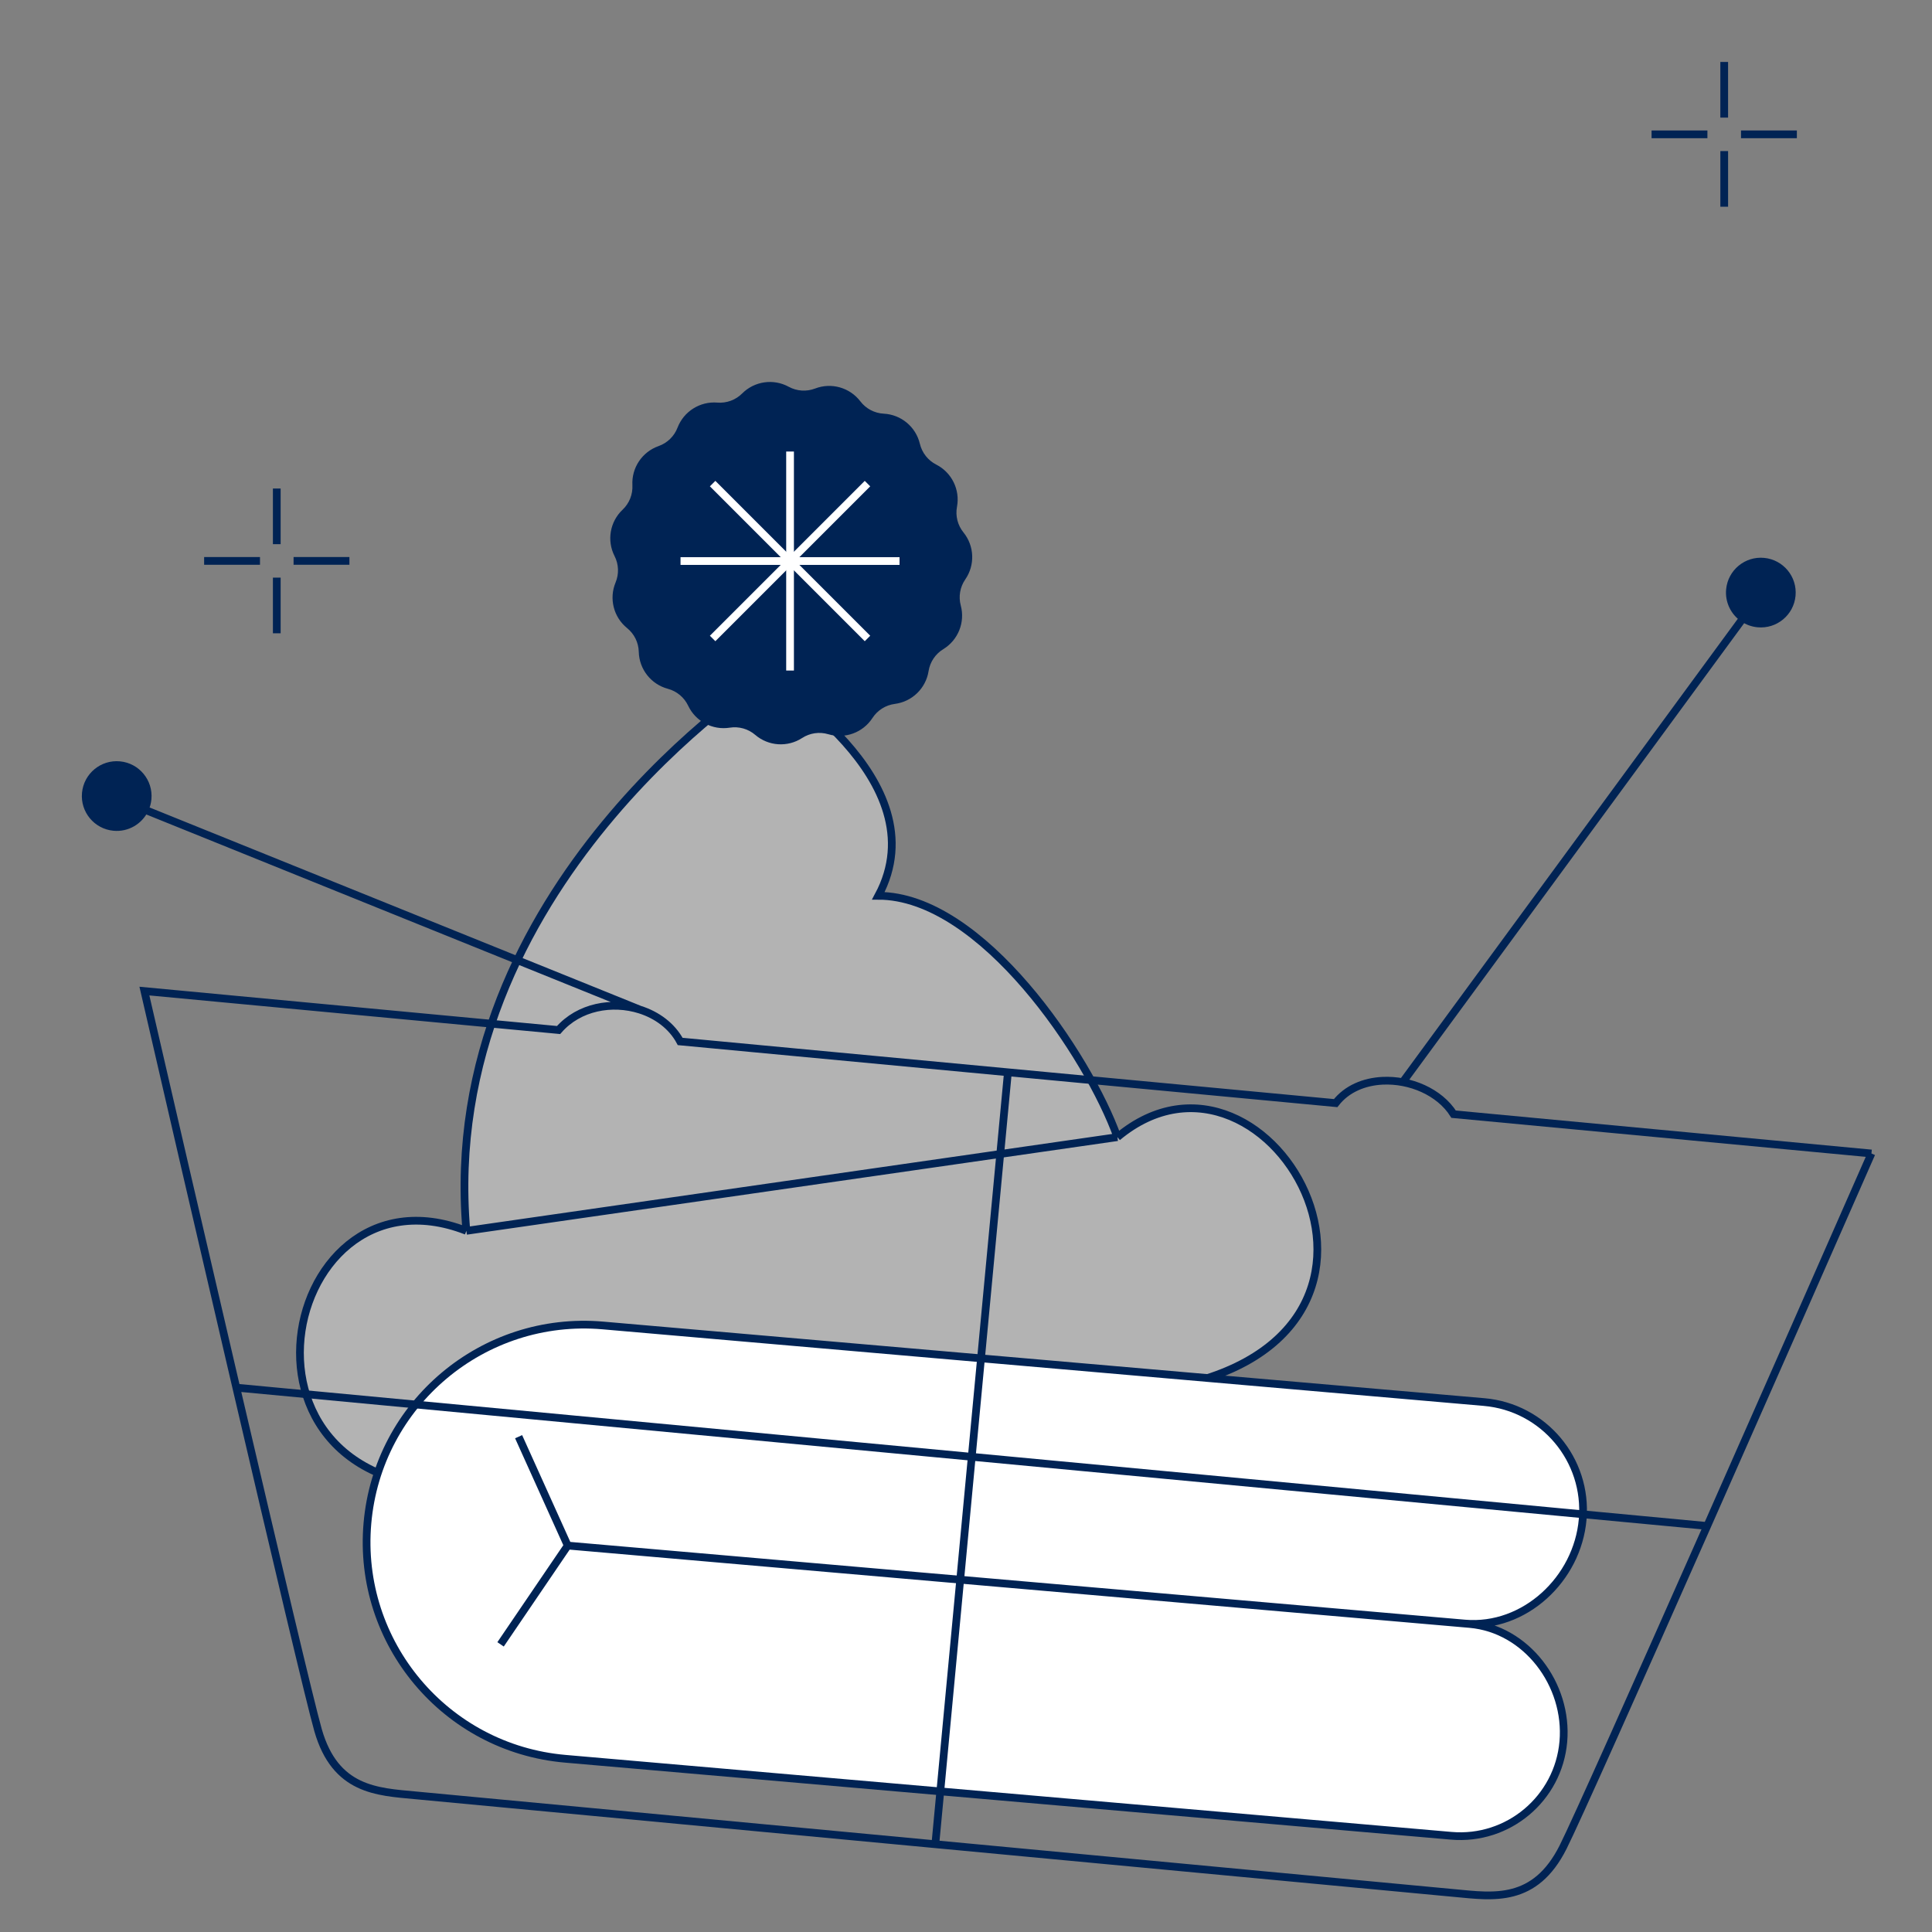 <svg width="300" height="300" viewBox="0 0 300 300" fill="none" xmlns="http://www.w3.org/2000/svg">
<rect x="0" y="0" width="300" height="300" fill="#808080" stroke="none"/>
<path d="M72.418 191.124L173.511 176.573C197.341 156.678 226.635 209.037 179.167 215.869L78.074 230.421C31.698 237.096 42.427 179.43 72.418 191.124Z" fill="white" fill-opacity="0.4"/>
<path d="M72.418 191.124L173.511 176.573C169.045 164.03 152.45 139.099 136.387 139.099C146.092 121.029 118.869 105.014 118.869 105.014C118.869 105.014 67.787 137.594 72.418 191.124Z" fill="white" fill-opacity="0.4"/>
<path d="M173.511 176.573L72.418 191.124M173.511 176.573C197.341 156.678 226.635 209.037 179.167 215.869L78.074 230.421C31.698 237.096 42.427 179.43 72.418 191.124M173.511 176.573C169.045 164.03 152.45 139.099 136.387 139.099C146.092 121.029 118.869 105.014 118.869 105.014C118.869 105.014 67.787 137.594 72.418 191.124" stroke="#002354" stroke-width="1.2"/>
<path d="M115.667 61.522C117.39 59.798 120.043 59.416 122.183 60.584C123.597 61.356 125.279 61.468 126.784 60.89C129.059 60.016 131.639 60.747 133.118 62.684C134.096 63.965 135.587 64.751 137.197 64.835C139.631 64.962 141.69 66.678 142.254 69.05C142.627 70.618 143.669 71.943 145.105 72.674C147.277 73.781 148.46 76.186 148.011 78.582C147.713 80.165 148.127 81.8 149.141 83.052C150.675 84.946 150.778 87.625 149.393 89.631C148.477 90.957 148.19 92.618 148.607 94.174C149.238 96.529 148.242 99.018 146.161 100.287C144.785 101.126 143.847 102.526 143.596 104.118C143.215 106.526 141.292 108.394 138.875 108.707C137.277 108.914 135.85 109.812 134.973 111.163C133.645 113.208 131.13 114.133 128.794 113.436C127.25 112.975 125.581 113.215 124.23 114.093C122.186 115.421 119.511 115.243 117.661 113.655C116.438 112.606 114.816 112.147 113.224 112.399C110.817 112.781 108.446 111.53 107.401 109.328C106.711 107.872 105.416 106.792 103.859 106.376C101.504 105.745 99.847 103.638 99.788 101.201C99.75 99.59 99.006 98.078 97.753 97.064C95.859 95.53 95.202 92.931 96.139 90.681C96.759 89.194 96.695 87.509 95.963 86.073C94.856 83.902 95.313 81.26 97.085 79.586C98.256 78.48 98.882 76.914 98.798 75.305C98.67 72.871 100.162 70.644 102.461 69.835C103.981 69.3 105.19 68.125 105.767 66.621C106.641 64.345 108.909 62.917 111.339 63.113C112.945 63.243 114.527 62.662 115.667 61.522Z" fill="#002354" stroke="#002354" stroke-width="1.2"/>
<path d="M122.68 70.113V104.121" stroke="white" stroke-width="1.2"/>
<path d="M134.703 75.094L110.656 99.141" stroke="white" stroke-width="1.2"/>
<path d="M134.703 99.141L110.656 75.093" stroke="white" stroke-width="1.2"/>
<path d="M139.68 87.117L105.672 87.117" stroke="white" stroke-width="1.2"/>
<path d="M230.445 217.71L93.618 205.818C75.038 204.203 58.667 217.956 57.053 236.535C55.438 255.115 69.191 271.486 87.77 273.101L225.349 285.059C234.194 285.827 241.987 279.281 242.756 270.436C243.525 261.591 237.052 252.938 228.208 252.169L227.455 252.104C236.716 252.909 244.95 245.195 245.755 235.934C246.559 226.674 239.705 218.515 230.445 217.71Z" fill="white"/>
<path d="M88.157 239.997L228.208 252.169C237.052 252.938 243.525 261.591 242.756 270.436C241.987 279.281 234.194 285.827 225.349 285.059L87.77 273.101C69.191 271.486 55.438 255.115 57.053 236.535C58.667 217.956 75.038 204.203 93.618 205.818L230.445 217.71C239.705 218.515 246.559 226.674 245.755 235.934C244.95 245.195 236.716 252.909 227.455 252.104L88.157 239.997ZM88.157 239.997L80.53 223.09M88.157 239.997L77.728 255.335" stroke="#002354" stroke-width="1.2"/>
<path d="M13.331 123.16C13.082 125.806 15.025 128.153 17.672 128.402C19.725 128.595 21.599 127.468 22.451 125.716C22.697 125.211 22.858 124.653 22.914 124.061C23.163 121.415 21.219 119.068 18.573 118.819C15.927 118.57 13.579 120.513 13.331 123.16Z" fill="#002354"/>
<path d="M36.694 215.473C36.483 214.569 36.272 213.662 36.059 212.751C31.157 191.725 25.963 169.268 22.422 153.894L55.944 157.047L86.736 159.942C89.905 156.306 95.073 155.421 99.362 156.775M36.694 215.473C42.748 241.423 48.222 264.595 49.388 268.659C52.067 278.005 58.571 278.221 64.45 278.774L91.379 281.306L118.308 283.839L145.237 286.371M36.694 215.473L60.181 217.681L89.048 220.396L120.656 223.369L150.894 226.212M150.894 226.212L181.132 229.056L212.456 232.002L241.608 234.743L265.094 236.952M150.894 226.212L145.237 286.371M150.894 226.212L156.509 166.504M265.094 236.952C274.152 216.491 283.976 194.183 290.597 179.114M265.094 236.952C254.308 261.318 244.61 283.064 242.708 286.839C238.333 295.522 231.903 294.521 226.024 293.969L199.095 291.436L172.166 288.904L145.237 286.371M290.597 179.114L257.075 175.961L225.717 173.012C223.532 169.541 218.944 167.61 214.685 167.82C211.837 167.96 209.137 169.056 207.4 171.29L190.031 169.656L156.509 166.504M290.597 179.114L262.603 176.481M156.509 166.504L122.987 163.352L105.619 161.718C104.32 159.298 102.008 157.611 99.362 156.775M99.362 156.775L22.451 125.716M22.451 125.716C22.697 125.211 22.858 124.653 22.914 124.061C23.163 121.415 21.219 119.068 18.573 118.819C15.927 118.57 13.579 120.513 13.331 123.16C13.082 125.806 15.025 128.153 17.672 128.402C19.725 128.595 21.599 127.468 22.451 125.716Z" stroke="#002354" stroke-width="1.2"/>
<path d="M278.213 92.466C277.965 95.113 275.618 97.056 272.971 96.807C272.116 96.727 271.334 96.427 270.676 95.969C269.298 95.01 268.462 93.356 268.63 91.565C268.879 88.919 271.226 86.975 273.872 87.224C276.519 87.473 278.462 89.82 278.213 92.466Z" fill="#002354"/>
<path d="M217.757 168.108L270.676 95.969M270.676 95.969C269.298 95.01 268.462 93.356 268.63 91.565C268.879 88.919 271.226 86.975 273.872 87.224C276.519 87.473 278.462 89.82 278.213 92.466C277.965 95.113 275.618 97.056 272.971 96.807C272.116 96.727 271.334 96.427 270.676 95.969Z" stroke="#002354" stroke-width="1.2"/>
<path d="M267.734 9.621V18.262M267.736 23.459V32.1" stroke="#002354" stroke-width="1.2"/>
<path d="M279.016 20.859L270.343 20.859M265.127 20.861L256.455 20.861" stroke="#002354" stroke-width="1.2"/>
<path d="M42.977 75.857V84.498M42.978 89.695V98.336" stroke="#002354" stroke-width="1.2"/>
<path d="M54.258 87.095L45.585 87.095M40.37 87.097L31.697 87.097" stroke="#002354" stroke-width="1.2"/>
</svg>
